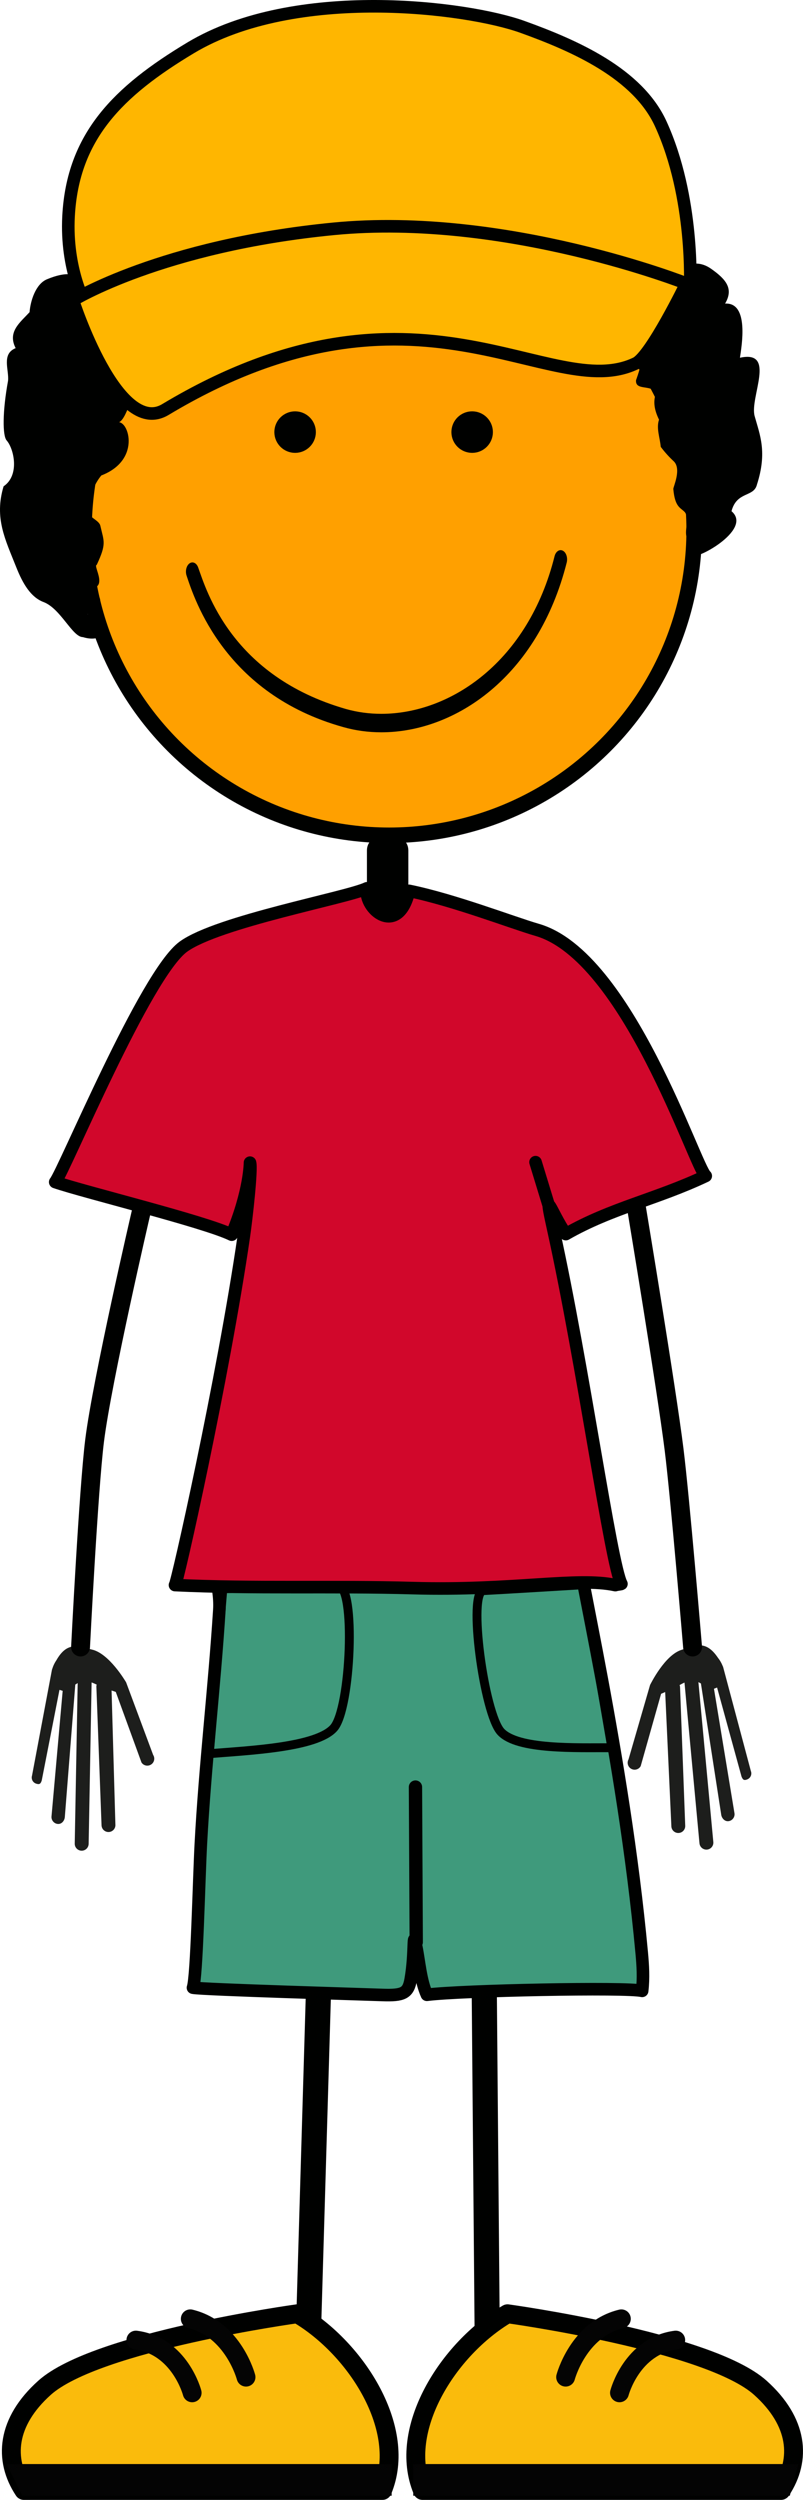 <?xml version="1.0" encoding="utf-8"?>
<!-- Generator: Adobe Illustrator 16.0.0, SVG Export Plug-In . SVG Version: 6.00 Build 0)  -->
<!DOCTYPE svg PUBLIC "-//W3C//DTD SVG 1.1//EN" "http://www.w3.org/Graphics/SVG/1.1/DTD/svg11.dtd">
<svg version="1.1" id="Layer_1" xmlns="http://www.w3.org/2000/svg" xmlns:xlink="http://www.w3.org/1999/xlink" x="0px" y="0px"
	 width="180.957px" height="563.188px" viewBox="0 0 180.957 563.188" enable-background="new 0 0 180.957 563.188"
	 xml:space="preserve">
<path fill="#000100" d="M92.021,203.026c0,2.443-2.089,4.423-4.667,4.423l0,0c-2.576,0-4.666-1.98-4.666-4.423v-11.375
	c0-2.443,2.09-3.476,4.666-3.476l0,0c2.578,0,4.667,1.033,4.667,3.476V203.026z"/>
<line fill="none" stroke="#000100" stroke-width="5.669" stroke-linecap="round" stroke-linejoin="round" x1="71.971" y1="441.853" x2="69.416" y2="528.464"/>
<line fill="none" stroke="#000100" stroke-width="5.669" stroke-linecap="round" stroke-linejoin="round" x1="109.072" y1="441.836" x2="109.814" y2="528.481"/>
<path fill="#1D1E1C" d="M11.881,375.661c0.127-0.394,0.426-1.058,0.791-1.574c2.51-4.458,5.039-3.153,8.059-2.462
	c3.869,0.886,7.5,7.077,7.689,7.375l6.09,16.352c0.473,0.727,0.268,1.697-0.459,2.166c-0.727,0.474-1.699,0.268-2.168-0.457
	l-5.795-15.898l-0.945-0.324l0.859,30.167c0.086,0.862-0.543,1.628-1.402,1.714c-0.514,0.051-0.99-0.15-1.316-0.507
	c-0.217-0.237-0.363-0.548-0.398-0.897l-1.166-31.23c-0.018-0.196,0.012-0.391,0.062-0.577c-0.408-0.188-0.791-0.354-1.137-0.485
	l-0.668,36.375c-0.02,0.867-0.734,1.551-1.6,1.537c-0.449-0.01-0.848-0.207-1.127-0.513c-0.262-0.284-0.418-0.668-0.41-1.087
	l0.666-36.169c-1.238,0.874-0.402-0.168-0.555,0.546l-2.348,29.708c-0.111,0.86-0.779,1.597-1.639,1.481
	c-0.381-0.047-0.713-0.231-0.953-0.498c-0.301-0.33-0.461-0.781-0.398-1.258l2.512-28.228l-0.721-0.224L9.406,401.12
	c-0.246,0.759-0.502,0.958-1.262,0.712c-0.246-0.082-0.457-0.223-0.621-0.4c-0.334-0.369-0.471-0.908-0.305-1.42l4.486-23.836
	c0.027-0.066,0.043-0.13,0.068-0.199L11.881,375.661z"/>
<path fill="#1D1E1C" d="M162.736,375.042c-0.158-0.383-0.506-1.022-0.906-1.511c-2.836-4.26-5.262-2.768-8.223-1.854
	c-3.791,1.171-6.951,7.616-7.117,7.927l-4.855,16.762c-0.415,0.759-0.139,1.711,0.621,2.126c0.759,0.417,1.714,0.14,2.127-0.617
	l4.597-16.287l0.918-0.396l1.392,30.148c-0.021,0.866,0.662,1.584,1.524,1.605c0.519,0.013,0.978-0.225,1.274-0.604
	c0.199-0.253,0.322-0.573,0.332-0.926l-1.166-31.229c0.004-0.196-0.041-0.39-0.104-0.57c0.394-0.221,0.765-0.413,1.099-0.567
	l3.377,36.224c0.084,0.861,0.848,1.492,1.709,1.412c0.446-0.043,0.832-0.268,1.086-0.595c0.238-0.302,0.367-0.696,0.328-1.114
	l-3.361-36.02c1.303,0.779,0.389-0.197,0.596,0.503l4.555,29.452c0.176,0.848,0.898,1.533,1.744,1.355
	c0.377-0.078,0.695-0.287,0.914-0.567c0.277-0.351,0.4-0.814,0.305-1.285l-4.608-27.963l0.7-0.275l5.511,20.071
	c0.303,0.738,0.571,0.918,1.312,0.617c0.239-0.102,0.438-0.258,0.59-0.447c0.307-0.395,0.401-0.941,0.199-1.438l-6.25-23.436
	c-0.033-0.064-0.054-0.127-0.084-0.193L162.736,375.042z"/>
<circle id="colour" fill="#FFA000" stroke="#000100" stroke-width="3.5" stroke-miterlimit="10" cx="87.688" cy="119.43" r="68.748"/>
<path fill="#3F9A7C" stroke="#000100" stroke-width="2.835" stroke-linecap="round" stroke-linejoin="round" d="M51.615,348.248
	c-1.633-0.114-2.547-0.264-2.535-0.458c-0.131,2.333-0.756,4.226-0.459,6.491c0.371,2.779,0.996,5.471,0.812,8.382
	c-1.119,17.59-3.227,35.024-4.17,52.687c-0.439,8.261-0.906,30.006-1.777,32.448c2,0.418,39.008,1.501,42.648,1.637
	c4.709,0.173,5.868-0.387,6.413-3.478c1.084-6.167,0.348-11.862,1.252-7.418c0.69,3.407,0.965,7.635,2.404,10.852
	c7.877-0.985,45.047-1.729,48.506-0.882c0.338-2.908,0.168-5.723-0.097-8.568c-4.129-44.589-15.055-89.313-14.559-92.365
	C130.164,346.924,64.131,349.119,51.615,348.248z"/>
<path fill="#000100" stroke="#000100" stroke-width="3" d="M103.224,97.347c0,1.753,1.418,3.178,3.177,3.178
	c1.754,0,3.175-1.424,3.175-3.178c0-1.756-1.421-3.18-3.175-3.18C104.642,94.167,103.224,95.59,103.224,97.347z"/>
<circle fill="#000100" stroke="#000100" stroke-width="3" cx="66.503" cy="97.347" r="3.178"/>
<g>
	<path fill="#000100" d="M77.41,163.817c-26.769-7.443-33.57-28.792-35.354-34.105l0,0c-0.36-1.026-0.064-2.28,0.651-2.789l0,0
		c0.725-0.514,1.595-0.094,1.955,0.935l0,0c1.854,5.135,7.489,24.447,33.308,31.873l0,0c2.54,0.715,5.22,1.083,7.964,1.083l0,0
		c15.668,0,33.128-11.828,39.035-35.497l0,0c0.271-1.082,1.103-1.646,1.86-1.258l0,0c0.76,0.389,1.149,1.575,0.883,2.664l0,0
		c-6.516,25.807-25.188,38.253-41.778,38.253l0,0C83.012,164.975,80.141,164.59,77.41,163.817L77.41,163.817z"/>
</g>
<line fill="none" stroke="#000100" stroke-width="3" stroke-linecap="round" stroke-linejoin="round" x1="93.798" y1="437.54" x2="93.625" y2="402.596"/>
<path fill="none" stroke="#000100" stroke-width="4.252" stroke-linecap="round" stroke-linejoin="round" d="M31.764,273.272
	c0,0-8.748,37.648-10.445,51.275c-1.381,11.088-3.166,46.5-3.166,46.5"/>
<path fill="none" stroke="#000100" stroke-width="4.252" stroke-linecap="round" stroke-linejoin="round" d="M143.462,272.272
	c0,0,6.746,40.648,8.443,54.276c1.381,11.087,4.168,44.499,4.168,44.499"/>
<path fill="#D1072B" stroke="#000100" stroke-width="2.835" stroke-linecap="round" stroke-linejoin="round" d="M82.686,200.122
	c-4.428,2.13-33.539,7.477-41.354,13.142c-8.562,6.212-26.865,50.55-28.887,53.035c6.643,2.277,33.672,8.881,39.775,11.857
	c4.119-9.847,4.119-16.228,4.119-16.228c0.441,1.458-0.812,12.58-1.391,16.556c-4.709,32.382-15.115,78.628-15.514,78.606
	c17.854,0.849,35.693,0.168,53.651,0.685c22.316,0.644,37.043-2.539,45.584-0.674c0.127-0.095,1.25-0.188,1.369-0.278
	c-2.381-4.46-8.658-49.554-15.317-79.725c-2.246-10.178-0.648-4.14,2.786,0.926c10.287-5.899,20.521-7.874,31.533-13.102
	c-2.44-1.971-17.594-49.508-37.959-55.427c-5.731-1.667-18.746-6.723-28.895-8.798C89.779,211.228,81.936,204.9,82.686,200.122z"/>
<line fill="none" stroke="#000100" stroke-width="2.835" stroke-linecap="round" stroke-linejoin="round" x1="123.688" y1="271.651" x2="120.684" y2="261.82"/>
<path fill="none" stroke="#000100" stroke-width="2" stroke-miterlimit="10" d="M47.143,395.077
	c9.207-0.737,24.217-1.42,28.084-5.802c3.867-4.385,5.018-32.189,0.938-32.049c-4.082,0.141-25.943,0.705-25.943,0.705
	L47.143,395.077z"/>
<path fill="none" stroke="#000100" stroke-width="2" stroke-miterlimit="10" d="M137.878,393.73
	c-8.08-0.013-21.205,0.486-24.998-3.569c-3.793-4.06-7.514-31.634-3.948-31.819c3.562-0.177,22.639-1.334,22.639-1.334
	L137.878,393.73z"/>
<path fill="#000100" d="M10.586,62.916c-2.526,1.047-3.721,4.807-3.925,7.418c-2.202,2.369-5.009,4.457-3.133,8.097
	c-3.261,1.315-1.445,4.956-1.716,7.362c-0.638,3.478-0.952,6.568-0.984,8.924c-0.04,2.355,0.201,3.975,0.67,4.507
	c1.644,1.872,3,7.832-0.689,10.336c-2.145,7.152,0.38,11.978,2.86,18.239c1.495,3.764,3.284,6.755,6.144,7.835
	c3.872,1.464,6.494,7.901,8.879,7.901c5.244,1.63,7.586-3.142,1.026-5.153c5.018-2.403,2.483-5.193-0.312-5.91
	c5.551,0.717,1.431-5.031,2.396-5.226c2.254-4.812,1.615-5.241,0.824-8.746c-0.318-1.587-3.417-1.9-2.857-4.44
	s1.556-5.159,3.064-6.947c9.447-3.632,5.871-13.289,3.366-11.857c2.623,0.237,3.334-8.673,6.439-8.583
	c3.104,0.089,7.17-8.346,6.04-12.543c8.005,4.567,14.323-2.169,10.411-6.412c4.484,5.195,6.779-2.05,9.768-4.587
	c3.012-1.967,15.576,1.008,18.484-1.134c2.909-2.143,4.688,0.961,6.796-1.432c2.788-0.153,6.125,0.68,5.737-3.156
	c3.561,2.128,4.991-0.062,7.495-2.921c2.504-2.503,8.941-3.577,10.373,0c2.271,1.622-4.296,2.502,1.07,6.437
	c2.275,0.402,2.454,1.117,4.67,0.66c2.216-0.456,4.471-0.72,6.771-0.752c2.3-0.033,3.324,3.912,5.725,4.383
	c2.179,0.442,4.385,2.437,6.438,3.576c2.056,1.14,4.203,2.683,6.078,4.649c2.862,3.577,6.082,2.861,6.082,7.154
	c0,1.429-0.716,3.575-1.248,5.064c-0.179,2.375,3.217,0.958,4.551,2.75c-0.821,2.131-0.35,4.109,0.631,6.132
	c-0.663,1.981,0.225,4.092,0.385,6.122c0.965,1.294,1.97,2.367,2.902,3.23c1.867,1.724-0.105,5.812-0.066,6.265
	c0.357,4.053,1.566,4.182,2.501,5.126c0.987,0.969,0.365,3.269,0.36,4.649c-0.014,2.761,2.168,1.943,1.572,5.007
	c-0.177,0.914,3.254-0.461,6.104-2.599c2.846-2.137,5.104-5.038,2.576-7.175c1.188-4.531,5.005-3.1,5.723-5.96
	c2.382-7.392,0.653-11.266-0.509-15.468c-1.159-4.206,4.999-14.964-3.31-13.142c0.359-2.504,2.147-12.518-3.347-12.201
	c1.899-3.246,0.42-5.343-3.17-7.855c-4.606-3.225-7.815,1.539-9.218-0.46c-2.527-3.184-3.073-14.385-6.09-17.121
	c-3.012-2.733-6.301-7.928-9.67-7.479c-2.936-4.588-4.268-6.145-10.772-5.952c0.149-7.266-6.837-4.04-11.647-4.302
	c-0.847-1.346-0.205-5.667-9.504-5.905c-1.965-0.05-5.963,0.65-7.867,0.238c-2.441-0.167-3.271,0.911-5.723,0.953
	c-3.68,0.065-5.59-3.203-9.267-2.721c-3.737,0.376-8.929-2.81-11.001,2.006c-2.137-1.672-4.984-1.987-5.694-0.447
	c-2.641,0.272-17.236,2.366-13.705,9.289c-4.919,1.53-11.479-2.832-11.355,5.464c1.072-0.715-4.816-3.844-6.706,1.878
	c-4.977,0.268-5.453,5.274-6.17,5.989c-1.43,0.716-3.298,0.976-4.647,1.698c-1.834,0.162,1.536,20.711-0.614,21.481
	C18.428,65.917,19.658,59.156,10.586,62.916z"/>
<path fill="#FFB600" stroke="#000100" stroke-width="2.835" stroke-linecap="round" stroke-linejoin="round" d="M15.449,48.717
	c0.947-17.988,11.176-28.137,27.493-37.928c23.669-14.201,62.351-9.212,74.792-4.733c11.835,4.26,25.965,10.495,31.163,21.838
	c7.632,16.657,6.624,36.841,6.624,36.841s-11.707-5.728-71.535-1.137c-59.828,4.59-64.714,4.999-64.714,4.999
	S14.816,60.734,15.449,48.717z"/>
<path fill="#FFB600" stroke="#000100" stroke-width="2.835" stroke-linecap="round" stroke-linejoin="round" d="M16.435,67.651
	c0,0,9.996,31.114,20.827,24.615c56.804-34.083,86.754-1.11,106.034-10.415c3.418-1.649,11.361-17.987,11.361-17.987
	s-40.71-16.095-79.527-12.308C36.315,55.343,16.435,67.651,16.435,67.651z"/>
<path fill="#FABB0C" stroke="#000100" stroke-width="4.252" stroke-linecap="round" stroke-linejoin="round" d="M67.011,521.251
	c0,0-45.33,6.217-56.986,16.688c-8.543,7.668-9.274,16.148-4.651,23.121h80.804l0,0C91.897,547.42,80.476,529.155,67.011,521.251"/>
<polygon fill="#040404" points="88.262,562.25 5.052,562.25 1.484,555.115 88.262,555.115 "/>
<path fill="#FABB0C" stroke="#000100" stroke-width="4.252" stroke-linecap="round" stroke-linejoin="round" d="M114.369,521.251
	c0,0,45.338,6.217,56.986,16.688c8.541,7.668,9.279,16.148,4.655,23.121h-80.8l0,0C89.486,547.42,100.91,529.155,114.369,521.251"/>
<polygon fill="#040404" points="93.123,562.25 177.983,562.25 179.899,555.115 93.123,555.115 "/>
<path fill="none" stroke="#040404" stroke-width="4.252" stroke-linecap="round" stroke-linejoin="round" stroke-miterlimit="10" d="
	M42.884,522.396c9.728,2.353,12.555,13.134,12.555,13.134"/>
<path fill="none" stroke="#040404" stroke-width="4.252" stroke-linecap="round" stroke-linejoin="round" stroke-miterlimit="10" d="
	M30.625,527.188c9.926,1.321,12.675,11.875,12.675,11.875"/>
<path fill="none" stroke="#040404" stroke-width="4.252" stroke-linecap="round" stroke-linejoin="round" stroke-miterlimit="10" d="
	M140.022,522.396c-9.733,2.353-12.556,13.134-12.556,13.134"/>
<path fill="none" stroke="#040404" stroke-width="4.252" stroke-linecap="round" stroke-linejoin="round" stroke-miterlimit="10" d="
	M152.276,527.188c-9.924,1.321-12.673,11.875-12.673,11.875"/>
</svg>

